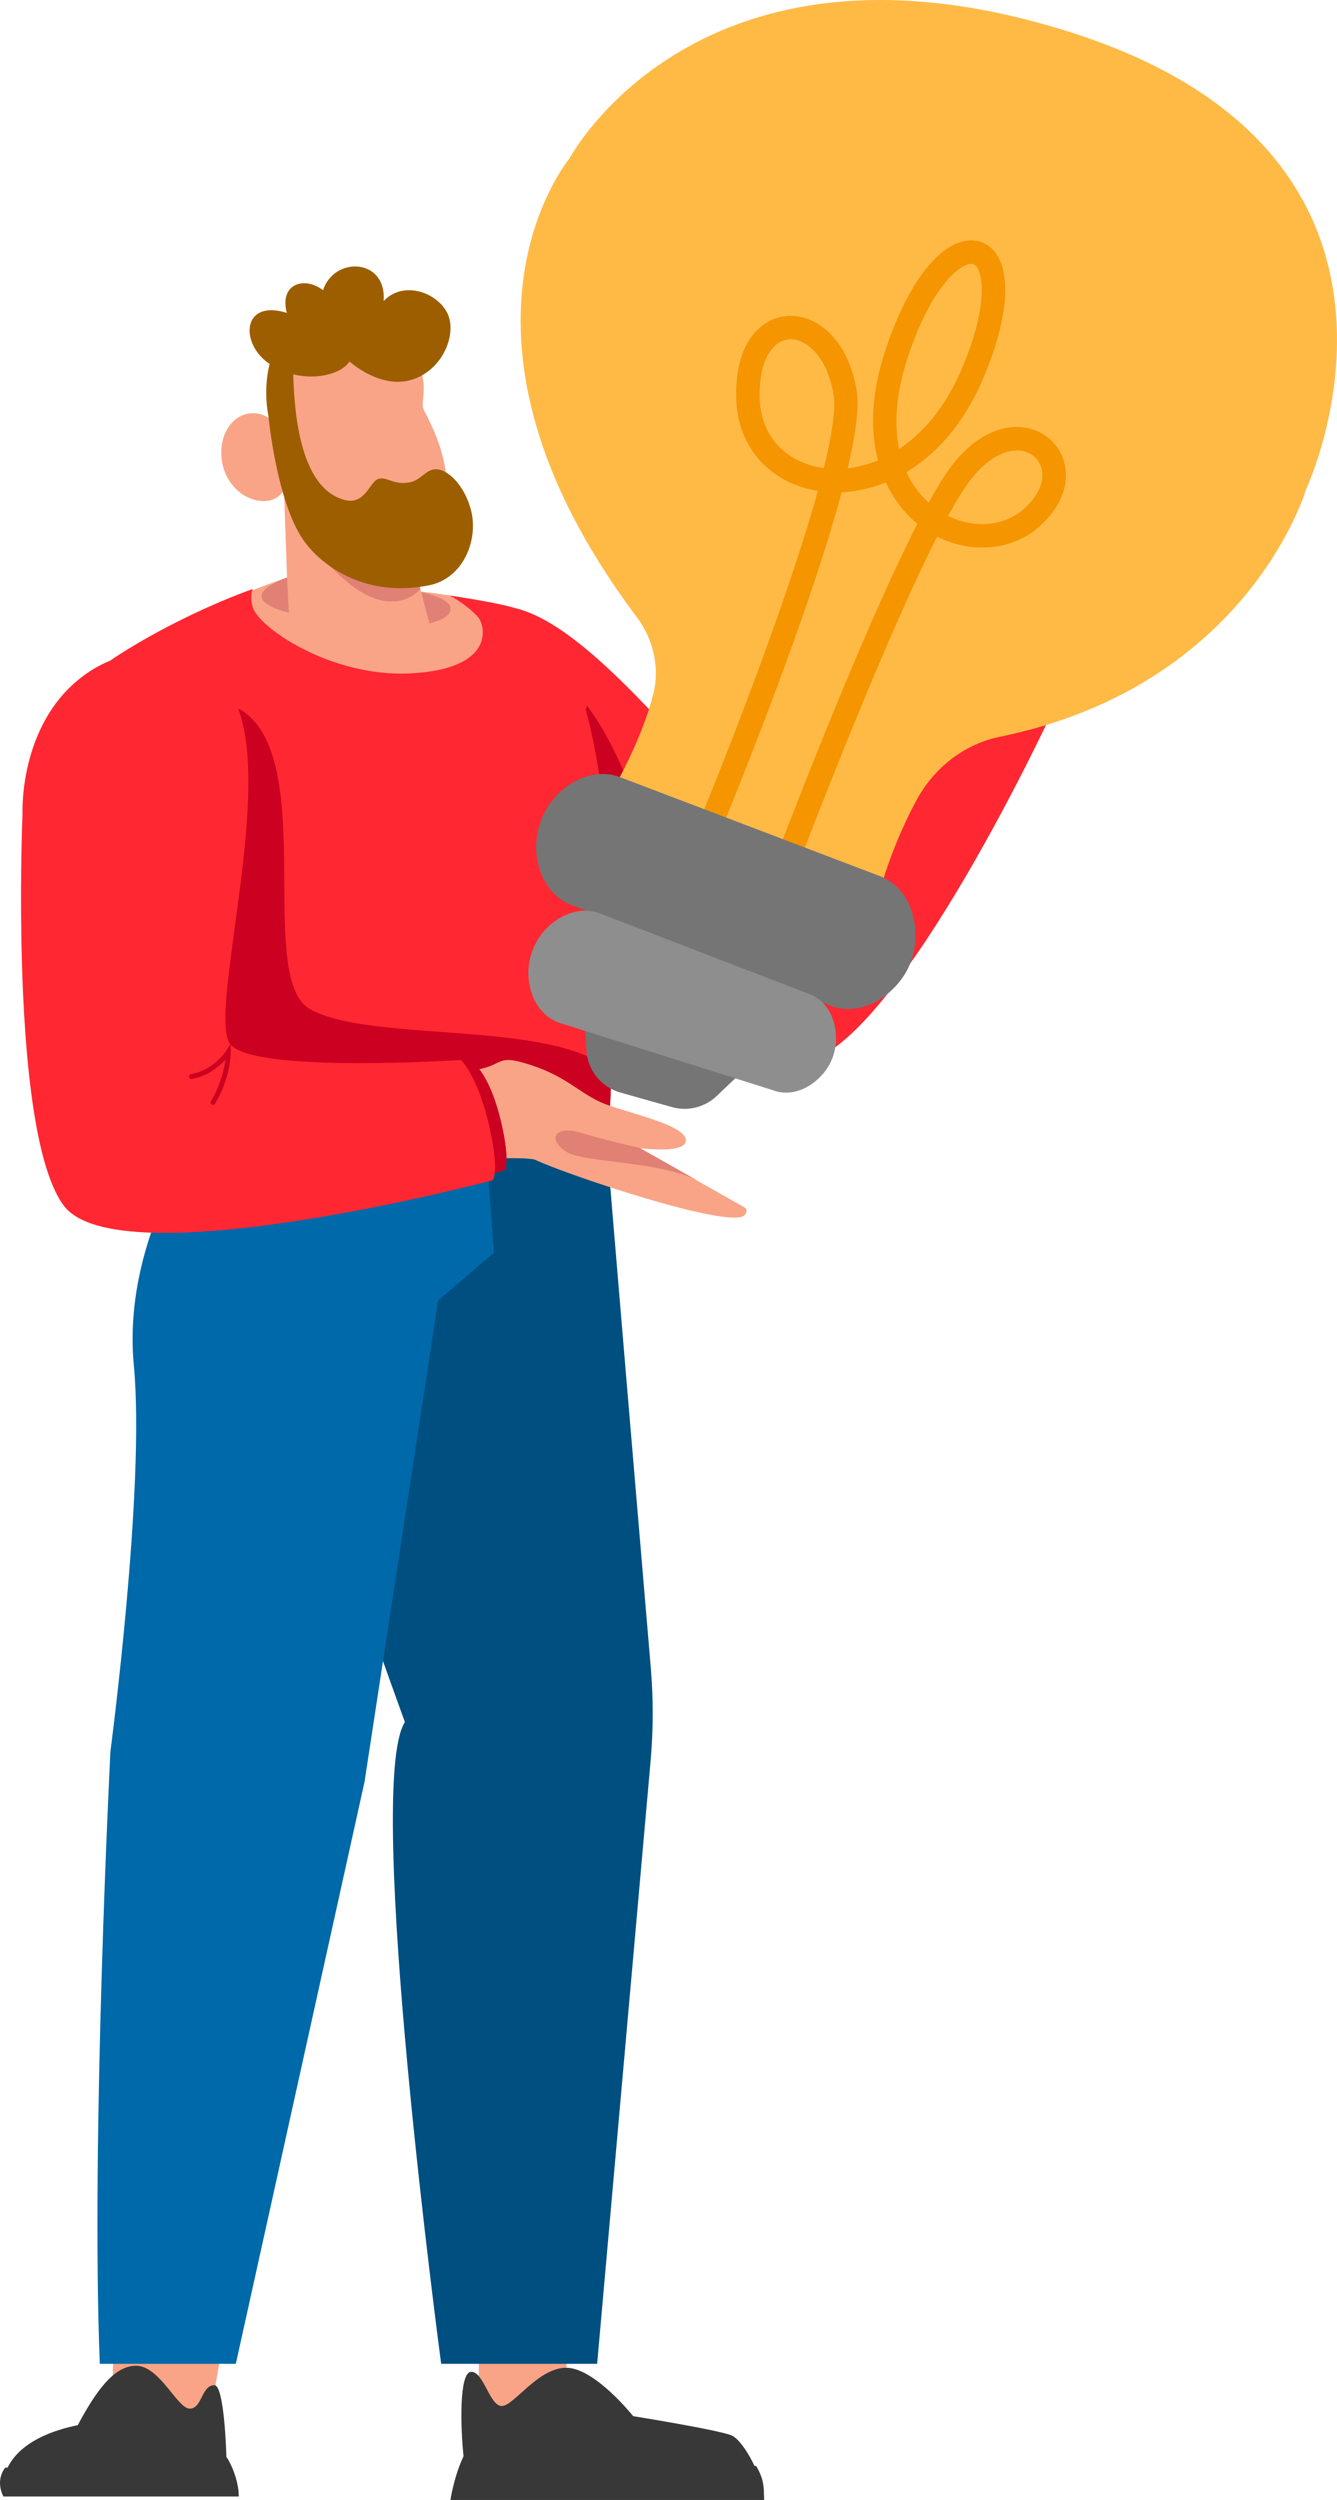 <svg width="191" height="357" viewBox="0 0 191 357" fill="none" xmlns="http://www.w3.org/2000/svg">
<g clip-path="url(#clip0_4989_42201)">
<path d="M68.499 330.69L68.333 343.597L75.652 345.624L80.986 340.246L80.655 326.47L68.499 330.69Z" fill="#F9A487"/>
<path d="M67.299 338.715C69.077 338.632 69.946 343.597 71.682 343.597C73.419 343.597 76.874 338.091 80.935 338.134C84.997 338.177 90.455 345.045 90.455 345.045C90.455 345.045 102.818 347.03 104.555 347.816C106.291 348.602 109.144 353.98 109.144 357C98.187 357 64.364 357 64.364 357C64.364 357 64.86 353.649 66.224 350.795C65.811 347.03 65.521 338.798 67.299 338.715Z" fill="#383838"/>
<path d="M66.216 350.712C66.219 350.739 66.221 350.768 66.224 350.795C64.86 353.649 64.364 357 64.364 357C64.364 357 98.187 357 109.144 357C109.144 355.264 109.159 354.088 108.028 352.16L66.216 350.712Z" fill="#383838"/>
<path d="M16.321 332.055L15.99 343.224L29.305 346.534L30.628 341.487L34.789 317.698L16.321 332.055Z" fill="#F9A487"/>
<path d="M30.628 340.618C32.09 340.618 32.343 350.877 32.343 350.877C32.343 350.877 34.101 353.773 34.101 356.504C32.364 356.504 0.485 356.504 0.485 356.504C0.485 356.504 -1.459 348.933 11.111 346.327C13.468 341.942 16.156 337.764 19.505 337.846C22.854 337.929 25.335 343.969 27.113 343.969C28.891 343.969 28.767 340.618 30.628 340.618Z" fill="#383838"/>
<path d="M0.733 352.408C-0.756 354.394 0.485 356.504 0.485 356.504C0.485 356.504 32.364 356.504 34.101 356.504C34.101 354.027 32.804 351.487 32.406 350.96L0.733 352.408Z" fill="#383838"/>
<path d="M47.965 152.051L42.441 162.607C42.441 162.607 37.074 170.098 37.486 180.314C37.898 190.529 53.782 234.74 57.842 245.925C51.972 255.02 63.023 337.569 63.023 337.569H85.307L92.944 251.469C93.337 247.039 93.345 242.585 92.969 238.154C91.451 220.276 87.336 171.727 86.358 159.355C86.494 157.068 86.63 154.618 86.751 152.051L47.965 152.051Z" fill="#004F81"/>
<path d="M29.459 152.051L27.824 163.345C27.824 163.345 17.475 177.646 19.122 195.012C20.769 212.379 15.774 250.107 15.774 250.107C15.774 250.107 12.975 305.337 14.257 337.569C20.108 337.569 33.689 337.569 33.689 337.569L52.079 254.442L62.595 185.705L70.554 178.895L68.579 152.051L29.459 152.051Z" fill="#0069AA"/>
<path d="M177.208 82.246L161.667 87.563C161.667 87.563 168.238 84.94 166.751 83.204C165.264 81.467 156.703 84.373 153.433 84.621C150.164 84.87 147.41 83.912 142.614 84.834C137.819 85.755 137.973 90.391 137.001 92.793C136.03 95.194 132.687 99.567 132.687 99.567L144.087 104.884C144.087 104.884 150.482 96.451 151.581 95.939C156.234 93.769 176.257 92.295 177.762 83.247C177.844 82.76 177.727 82.246 177.208 82.246Z" fill="#F9A487"/>
<path d="M161.667 87.563C161.667 87.563 163.151 86.97 164.55 86.162C162.443 86.866 158.782 85.808 154.857 85.668C148.378 85.436 147.21 87.563 147.21 87.563H161.667Z" fill="#E18075"/>
<path d="M16.11 94.06C16.927 94.687 17.596 95.164 18.156 95.828C19.56 97.49 20.815 99.27 22.198 100.948C26.905 106.658 32.134 111.931 37.67 116.88L61.34 89.001L58.621 78.688L40.556 69.742L41.008 82.469C41.008 82.469 26.566 87.335 16.11 94.06Z" fill="#F9A487"/>
<path d="M131.133 101.152C132.046 101.787 133.016 102.353 133.979 102.907C135.696 103.895 137.46 104.812 139.255 105.651C141.082 106.506 142.941 107.291 144.788 108.101C145.132 108.252 145.476 108.404 145.818 108.557C148.345 103.685 149.927 100.29 149.927 100.29C149.927 100.29 149.845 99.004 144.363 96.236C138.882 93.468 136.043 93.779 136.043 93.779C136.043 93.779 133.732 96.95 130.643 100.804C130.807 100.921 130.97 101.038 131.133 101.152Z" fill="#69C3C5"/>
<path d="M143.484 97.791C137.137 94.586 133.849 94.946 133.849 94.946C133.849 94.946 116.449 118.822 111.066 118.822C110.019 118.822 108.458 117.725 106.526 115.937H106.529C98.529 108.534 84.163 89.255 73.609 86.866L66.682 120.495C66.682 120.495 72.641 125.918 80.52 132.255L80.519 132.256C91.345 140.965 105.797 151.4 113.401 151.864C126.539 152.666 149.927 102.487 149.927 102.487C149.927 102.487 149.832 100.996 143.484 97.791Z" fill="#FF2731"/>
<path d="M97.259 144.568C94.313 113.398 83.873 100.803 83.873 100.803L73.568 126.506C75.588 128.222 77.952 130.19 80.52 132.255L80.519 132.256C85.656 136.388 91.608 140.908 97.259 144.568Z" fill="#CC0020"/>
<path d="M39.062 89.969C35.117 87.641 35.889 84.712 36.098 84.113C30.737 86.035 22.629 89.722 15.871 94.255C10.955 97.553 19.205 114.153 15.365 120.267L26.026 131.167L26.027 131.166C31.674 123.6 36.824 117.877 36.824 117.877L55.321 96.09C47.569 95.456 42.827 92.192 39.062 89.969Z" fill="#FF2731"/>
<path d="M80.443 92.925C79.294 90.836 77.97 89.155 76.444 87.998C74.702 86.764 69.585 85.853 64.075 85.014C64.269 85.358 65.1 85.791 65.346 86.117C66.01 86.993 66.465 88.01 67.302 88.749C67.403 88.838 67.342 89 67.226 89.036C64.92 89.754 64.014 92.743 61.582 93.132C60.304 93.336 58.889 93.161 57.597 93.161C56.133 93.161 54.667 93.174 53.202 93.151C50.561 93.109 47.872 92.921 45.372 92.001C43.223 91.21 41.551 89.989 39.852 88.494C39.144 87.871 37.846 86.883 37.538 85.8C35.233 88.337 32.208 92.309 29.84 97.68C27.175 103.723 25.343 111.534 26.309 121.056C28.88 146.416 27.469 164.346 27.469 164.346H86.775C86.775 164.346 90.851 111.861 80.443 92.925Z" fill="#FF2731"/>
<path d="M44.293 144.117C36.545 139.758 45.352 108.994 34.789 101.619C29.778 98.12 27.745 112.569 26.994 128.795C28.41 147.495 27.697 160.873 27.51 163.761C27.51 163.764 27.509 163.767 27.509 163.77C27.508 163.792 27.506 163.814 27.505 163.836C27.505 163.839 27.505 163.842 27.504 163.845C27.483 164.175 27.469 164.346 27.469 164.346H86.775C86.775 164.346 87.122 159.877 87.355 153.079C79.521 145.524 53.038 149.038 44.293 144.117Z" fill="#CC0020"/>
<path d="M58.589 96.166C70.782 95.563 69.38 89.342 68.273 88.104C67.496 87.235 65.974 85.955 64.207 85.034C53.869 83.488 41.008 82.469 41.008 82.469C41.008 82.469 38.656 83.721 36.123 86.734C36.88 89.551 47.215 96.728 58.589 96.166Z" fill="#F9A487"/>
<path d="M41.008 82.469L41.26 87.494C41.26 87.494 32.684 85.626 41.008 82.469Z" fill="#E18075"/>
<path d="M60.177 84.588L61.34 89.001C61.34 89.001 64.483 88.432 64.36 86.866C64.237 85.299 60.177 84.588 60.177 84.588Z" fill="#E18075"/>
<path d="M59.629 82.213L60.051 84.113C60.051 84.113 55.619 89.753 47.355 81.01C39.092 72.267 59.629 82.213 59.629 82.213Z" fill="#E18075"/>
<path d="M115.806 126.385C115.664 126.385 115.532 126.296 115.482 126.155C114.566 123.546 113.137 121.728 112.251 120.776C112.432 122.03 112.468 124.133 111.295 126.21C111.202 126.376 110.991 126.433 110.827 126.34C110.662 126.247 110.603 126.037 110.697 125.872C112.345 122.954 111.358 119.877 111.348 119.847L110.98 118.733L111.89 119.472C112.003 119.563 114.666 121.758 116.13 125.927C116.193 126.106 116.099 126.302 115.92 126.365C115.882 126.379 115.844 126.385 115.806 126.385Z" fill="#B7DDDF"/>
<path d="M60.003 52.605C61.135 55.57 60.04 57.52 60.506 58.47C60.971 59.421 63.638 64.121 63.756 68.59C63.874 73.059 62.51 78.151 57.975 78.838C53.44 79.526 43.479 72.694 43.479 72.694C43.479 72.694 40.991 56.691 40.284 54.526C39.578 52.361 41.774 46.976 41.774 46.976L58.339 49.597C58.339 49.597 59.043 50.091 60.003 52.605Z" fill="#F9A487"/>
<path d="M41.191 65.449C41.552 69.005 40.513 71.555 37.659 71.555C34.804 71.555 32.013 69.005 31.652 65.449C31.292 61.893 33.313 59.01 36.168 59.01C39.022 59.01 40.831 61.893 41.191 65.449Z" fill="#F9A487"/>
<path d="M49.925 51.617C48.7 53.651 43.313 55.026 38.63 52.046C34.231 49.248 34.47 42.65 40.976 44.684C39.873 40.588 43.442 39.356 46.145 41.447C47.765 36.52 55.276 36.892 54.806 42.994C57.754 39.871 62.802 41.934 64.029 44.999C65.256 48.064 63.001 53.221 58.419 54.338C54.06 55.401 49.925 51.617 49.925 51.617Z" fill="#9D5E00"/>
<path d="M38.658 51.473C38.658 51.473 37.487 54.897 38.355 59.502C38.355 59.502 39.521 71.669 43.35 77.141C46.02 80.956 52.376 85.391 61.298 83.586C66.237 82.587 68.39 77.054 67.279 72.815C66.382 69.397 64.046 67.041 62.337 67.014C60.766 66.99 60.171 68.648 58.349 68.919C56.117 69.251 55.217 67.984 54 68.413C52.784 68.843 52.151 72.16 49.239 71.399C46.327 70.638 42.045 67.372 41.872 52.39C39.348 51.502 38.658 51.473 38.658 51.473Z" fill="#9D5E00"/>
<path d="M106.342 172.416L91.388 163.956C91.388 163.956 98.399 164.909 97.959 162.666C97.519 160.422 88.637 158.735 85.669 157.341C82.701 155.947 80.774 153.757 76.147 152.198C71.519 150.639 71.995 151.623 69.529 152.415C67.064 153.207 61.566 153.44 61.566 153.44L64.788 165.604C64.788 165.604 75.358 165.114 76.455 165.63C81.102 167.815 104.152 175.539 106.332 173.561C106.698 173.229 106.794 172.672 106.342 172.416Z" fill="#F9A487"/>
<path d="M91.407 163.939C91.407 163.939 86.66 162.866 82.98 161.767C79.3 160.669 78.144 162.624 80.785 164.41C83.426 166.197 94.88 165.703 100.165 168.894L91.407 163.939Z" fill="#E18075"/>
<path d="M59.354 153.263C59.451 154.37 59.639 155.478 59.831 156.572C60.173 158.525 60.599 160.467 61.104 162.384C61.619 164.335 62.208 166.266 62.769 168.204C62.874 168.565 62.977 168.926 63.078 169.288C68.437 168.107 72.055 167.148 72.055 167.148C72.055 167.148 72.99 166.26 71.603 160.276C70.216 154.292 68.158 152.311 68.158 152.311C68.158 152.311 64.245 152.567 59.307 152.663C59.322 152.864 59.337 153.064 59.354 153.263Z" fill="#CC0020"/>
<path d="M69.846 160.597C68.24 153.668 65.857 151.373 65.857 151.373C65.857 151.373 36.386 153.301 32.937 149.166C32.267 148.361 32.108 146.46 32.243 143.83L32.245 143.832C32.802 132.944 38.395 109.558 33.468 99.919C33.468 99.919 24.129 88.993 13.357 95.541C2.584 102.089 3.22 116.141 3.22 116.141C3.22 116.141 2.875 124.193 3.059 134.306L3.058 134.306C3.309 148.201 4.558 165.988 9.074 172.127C16.874 182.734 70.37 168.555 70.37 168.555C70.37 168.555 71.452 167.527 69.846 160.597Z" fill="#FF2731"/>
<path d="M30.169 157.652C30.079 157.543 30.061 157.385 30.138 157.256C31.553 154.881 32.033 152.619 32.196 151.328C31.35 152.27 29.759 153.646 27.413 154.075C27.227 154.109 27.048 153.985 27.014 153.798C26.98 153.612 27.103 153.433 27.29 153.399C30.585 152.796 32.314 150.066 32.331 150.039L32.95 149.042L32.967 150.215C32.969 150.361 32.99 153.812 30.729 157.608C30.631 157.771 30.42 157.825 30.258 157.728C30.223 157.707 30.194 157.681 30.169 157.652Z" fill="#CC0020"/>
<path d="M186.622 69.767C186.622 69.767 208.988 22.221 152.611 4.501C99.73 -12.119 81.349 22.638 81.349 22.638C81.349 22.638 60.465 47.547 90.971 88.134C93.318 91.257 94.281 95.302 93.332 99.092C91.787 105.254 88.204 111.881 85.669 116.077L124.696 131.098C125.619 126.93 127.435 120.758 130.924 114.282C133.397 109.691 137.703 106.268 142.81 105.223C178.512 97.917 186.622 69.767 186.622 69.767Z" fill="#FFBA46"/>
<path d="M83.532 145.776L83.77 149.977C83.932 152.821 85.879 155.249 88.62 156.022L95.985 158.1C98.254 158.74 100.691 158.135 102.397 156.508L105.476 153.574L83.532 145.776Z" fill="#757575"/>
<path d="M108.332 129.066C108.983 127.317 121.923 92.631 131.056 74.805C129.281 73.343 127.693 71.368 126.551 68.894C124.43 69.755 122.288 70.211 120.231 70.302C114.834 90.476 101.67 121.828 100.944 123.553L97.855 122.25C102.492 111.245 112.33 86.438 116.834 70.111C116.725 70.094 116.616 70.075 116.508 70.055C109.932 68.853 105.492 63.853 105.192 57.317C104.806 48.89 108.773 45.489 112.287 45.136C116.417 44.722 121.217 48.291 122.398 55.912C122.76 58.249 122.216 62.126 121.096 66.875C122.514 66.714 123.973 66.34 125.424 65.734C124.339 61.584 124.407 56.397 126.42 50.217C129.399 41.071 133.689 35.159 137.896 34.403C139.55 34.105 141.09 34.682 142.124 35.985C144.605 39.113 143.946 45.946 140.361 54.261C137.621 60.616 133.703 64.89 129.492 67.421C130.252 69.105 131.31 70.573 132.659 71.781C133.845 69.632 134.94 67.861 135.902 66.593C139.078 62.413 143.006 60.413 146.677 61.107C149.256 61.596 151.297 63.435 151.999 65.909C152.87 68.977 151.64 72.316 148.626 75.069C144.766 78.595 138.889 79.165 133.874 76.641C124.83 94.427 111.632 129.811 111.473 130.236L108.332 129.066ZM114.289 48.719C113.723 48.502 113.158 48.419 112.621 48.473C110.402 48.696 108.28 51.469 108.541 57.164C108.769 62.156 112.054 65.833 117.11 66.756C117.302 66.791 117.495 66.822 117.69 66.848C118.839 62.197 119.408 58.503 119.086 56.426C118.416 52.108 116.353 49.514 114.289 48.719ZM135.435 73.673C139.209 75.547 143.552 75.162 146.366 72.592C148.408 70.728 149.286 68.626 148.775 66.825C148.416 65.562 147.4 64.657 146.055 64.402C143.713 63.96 140.915 65.537 138.571 68.623C137.651 69.834 136.591 71.562 135.435 73.673ZM139.075 37.732C138.91 37.668 138.722 37.661 138.489 37.703C136.848 37.998 132.879 41.211 129.607 51.257C128.053 56.028 127.686 60.421 128.439 64.12C131.834 61.875 134.999 58.23 137.283 52.933C141.184 43.885 140.438 39.254 139.498 38.069C139.366 37.902 139.23 37.792 139.075 37.732Z" fill="#F59500"/>
<path d="M125.735 125.128L88.554 110.974C85.888 109.964 82.888 110.723 80.475 112.705C77.601 115.063 76.157 118.819 76.709 122.497C77.173 125.586 78.891 128.16 81.547 129.199L118.623 143.624C121.919 144.913 125.757 143.483 128.37 140.359C129.841 138.6 130.695 136.379 130.781 134.087C130.935 130.016 129.045 126.381 125.735 125.128Z" fill="#757575"/>
<path d="M115.686 141.983L85.692 130.438C83.415 129.576 80.854 130.224 78.793 131.916C76.339 133.93 75.106 137.137 75.578 140.277C75.974 142.915 77.441 145.113 79.708 146L110.416 155.69C112.858 156.645 115.702 155.585 117.639 153.27C118.729 151.966 119.362 150.32 119.426 148.622C119.54 145.605 118.139 142.911 115.686 141.983Z" fill="#8E8E8E"/>
</g>
<defs>
<clipPath id="clip0_4989_42201">
<rect width="191" height="357" fill="white"/>
</clipPath>
</defs>
</svg>
